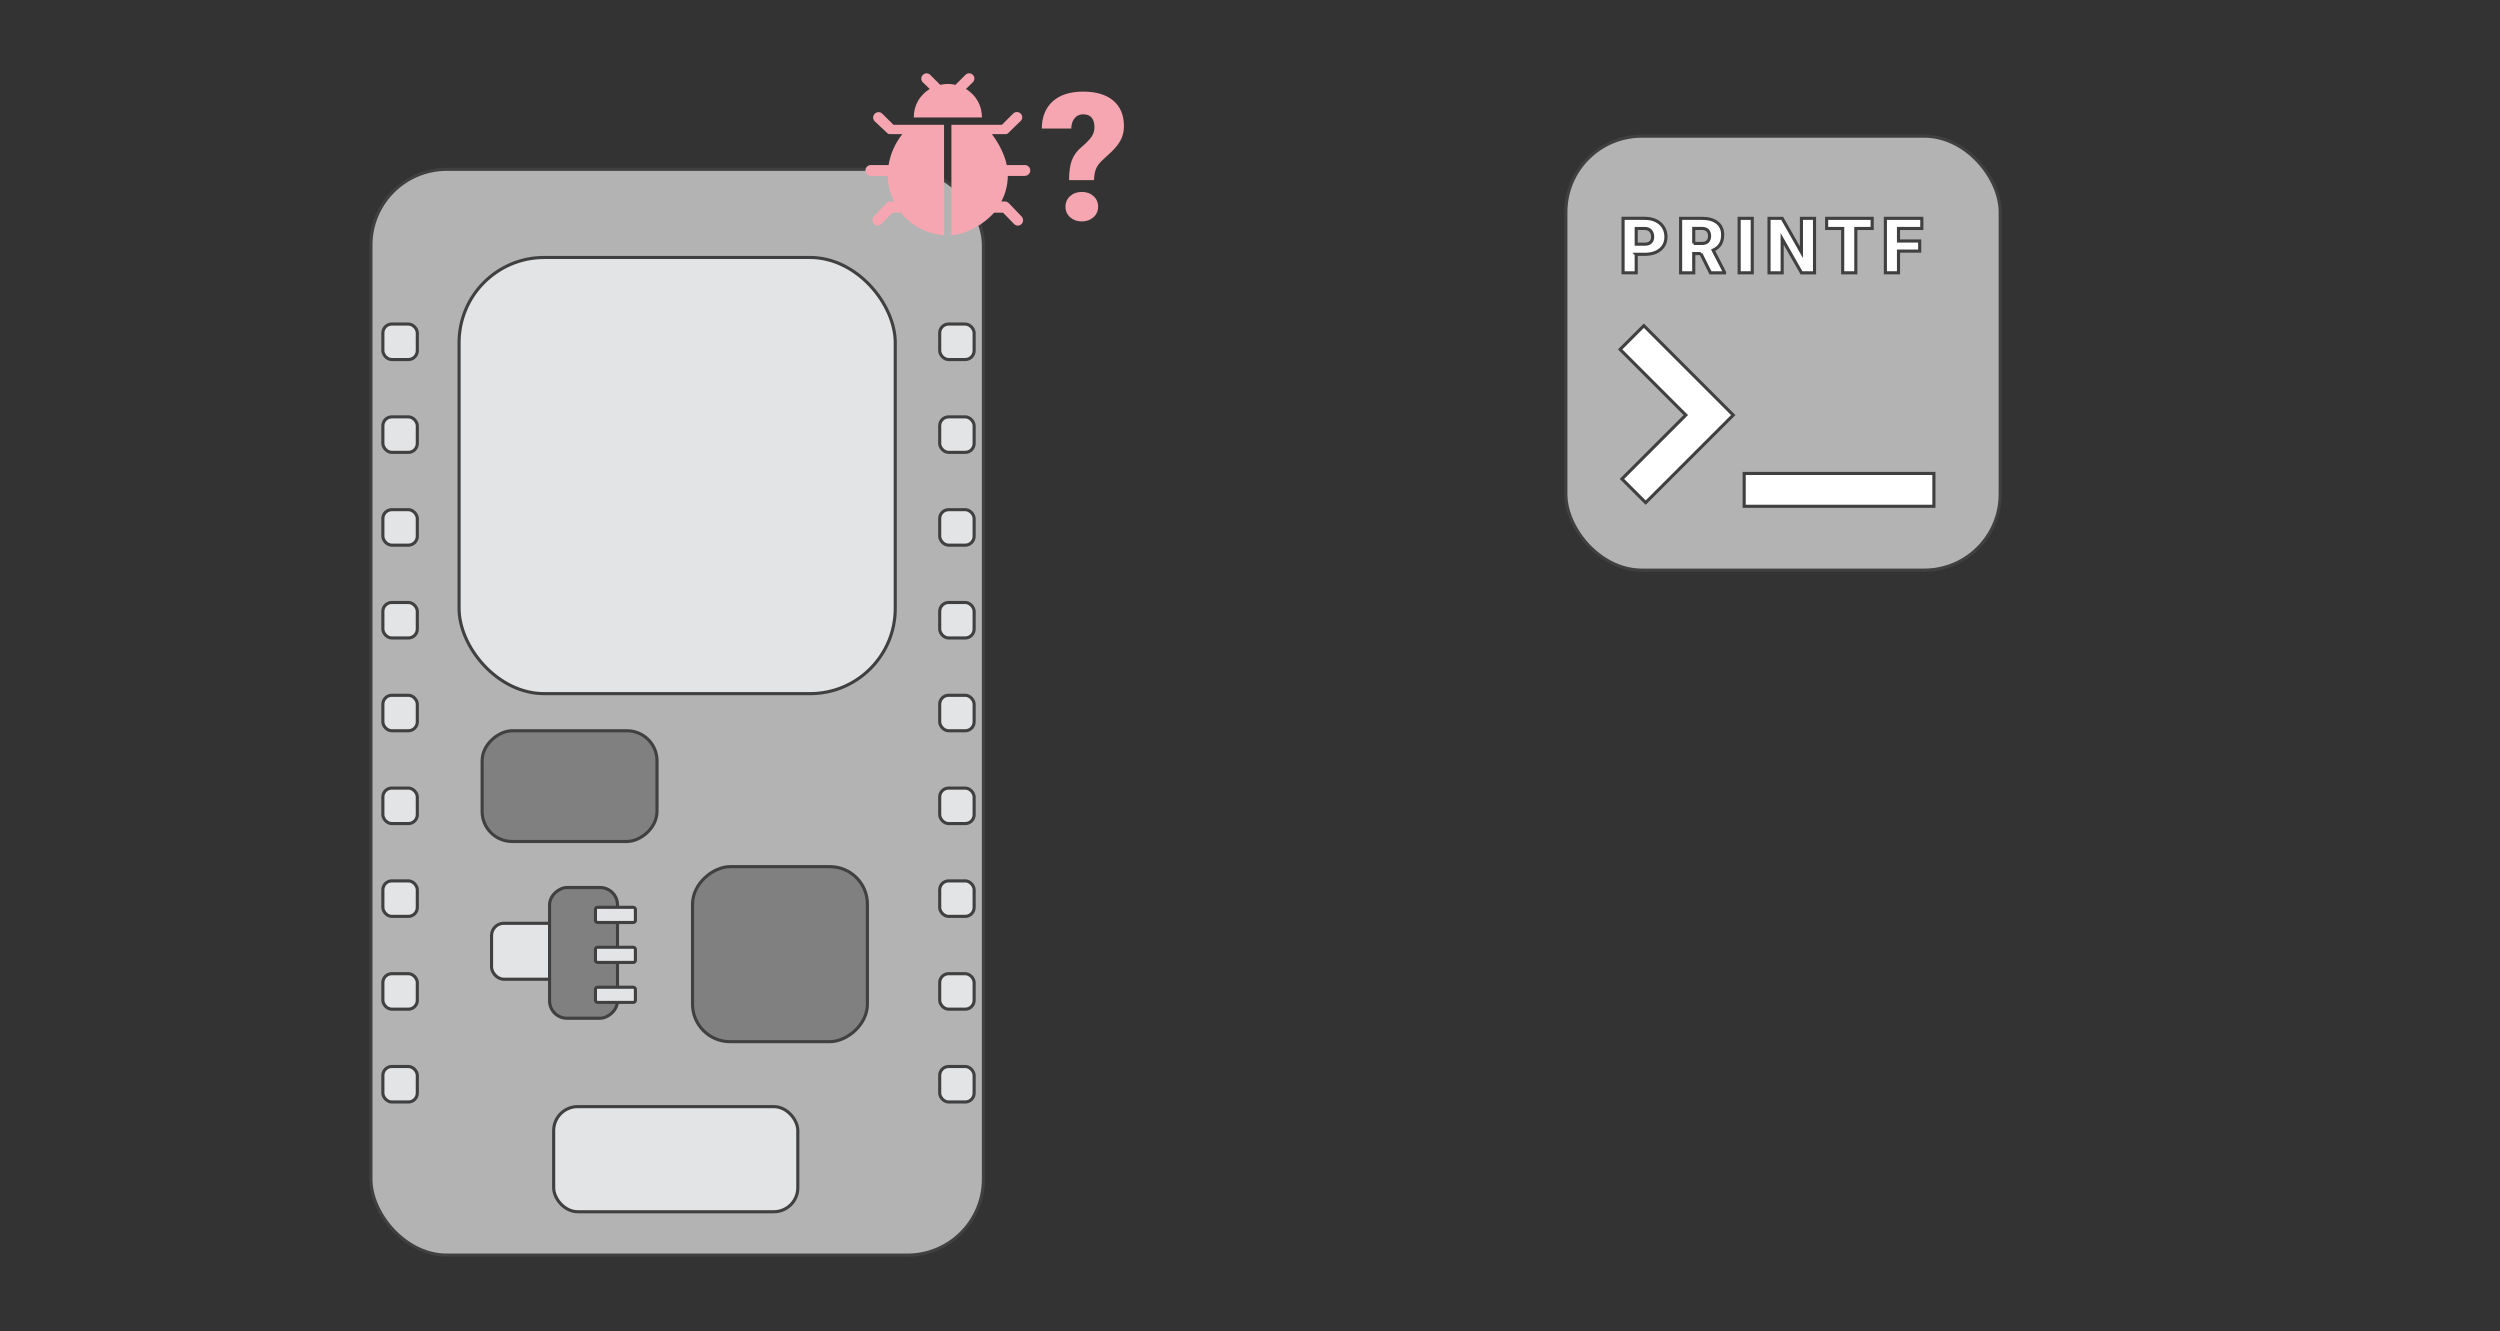 <?xml version="1.0" encoding="UTF-8"?><svg id="slide_6" xmlns="http://www.w3.org/2000/svg" viewBox="0 0 800 426"><rect x="0" y="0" width="800" height="426" fill="#333333" stroke="none"/><defs><style>.cls-1{fill:#b3b3b3;}.cls-1,.cls-2,.cls-3,.cls-4{stroke:#404041;stroke-miterlimit:10;}.cls-2{fill:#e2e4e6;}.cls-5{fill:#f6a6b0;}.cls-3{fill:#fff;}.cls-4{fill:gray;}</style></defs><g><g><rect class="cls-1" x="118.69" y="54.177" width="196.003" height="347.46" rx="24.31" ry="24.31"/><rect class="cls-2" x="146.902" y="82.39" width="139.578" height="139.578" rx="27.254" ry="27.254"/><rect class="cls-2" x="177.176" y="354.121" width="78.122" height="33.635" rx="7.671" ry="7.671"/><g><rect class="cls-2" x="122.519" y="341.279" width="11.019" height="11.358" rx="2.85" ry="2.85"/><rect class="cls-2" x="122.519" y="311.581" width="11.019" height="11.358" rx="2.85" ry="2.85"/><rect class="cls-2" x="122.519" y="281.884" width="11.019" height="11.358" rx="2.85" ry="2.85"/><rect class="cls-2" x="122.519" y="252.186" width="11.019" height="11.358" rx="2.85" ry="2.85"/><rect class="cls-2" x="122.519" y="222.489" width="11.019" height="11.358" rx="2.85" ry="2.85"/><rect class="cls-2" x="122.519" y="192.792" width="11.019" height="11.358" rx="2.85" ry="2.85"/><rect class="cls-2" x="122.519" y="163.094" width="11.019" height="11.358" rx="2.85" ry="2.85"/><rect class="cls-2" x="122.519" y="133.397" width="11.019" height="11.358" rx="2.85" ry="2.85"/><rect class="cls-2" x="122.519" y="103.699" width="11.019" height="11.358" rx="2.85" ry="2.85"/></g><g><rect class="cls-2" x="300.704" y="341.279" width="11.019" height="11.358" rx="2.85" ry="2.85"/><rect class="cls-2" x="300.704" y="311.581" width="11.019" height="11.358" rx="2.85" ry="2.85"/><rect class="cls-2" x="300.704" y="281.884" width="11.019" height="11.358" rx="2.85" ry="2.85"/><rect class="cls-2" x="300.704" y="252.186" width="11.019" height="11.358" rx="2.85" ry="2.85"/><rect class="cls-2" x="300.704" y="222.489" width="11.019" height="11.358" rx="2.85" ry="2.85"/><rect class="cls-2" x="300.704" y="192.792" width="11.019" height="11.358" rx="2.85" ry="2.85"/><rect class="cls-2" x="300.704" y="163.094" width="11.019" height="11.358" rx="2.85" ry="2.85"/><rect class="cls-2" x="300.704" y="133.397" width="11.019" height="11.358" rx="2.85" ry="2.85"/><rect class="cls-2" x="300.704" y="103.699" width="11.019" height="11.358" rx="2.85" ry="2.85"/></g><g><g><rect class="cls-2" x="157.297" y="295.452" width="37.081" height="17.901" rx="3.919" ry="3.919" transform="translate(351.673 608.804) rotate(-180)"/><rect class="cls-4" x="165.814" y="294.053" width="41.828" height="21.737" rx="5.57" ry="5.57" transform="translate(-118.193 491.649) rotate(-90)"/></g><rect class="cls-2" x="190.541" y="315.91" width="12.786" height="4.857" rx=".669" ry=".669" transform="translate(393.869 636.677) rotate(-180)"/><rect class="cls-2" x="190.541" y="303.123" width="12.786" height="4.857" rx=".669" ry=".669" transform="translate(393.869 611.104) rotate(-180)"/><rect class="cls-2" x="190.541" y="290.337" width="12.786" height="4.857" rx=".669" ry=".669" transform="translate(393.869 585.531) rotate(-180)"/></g><rect class="cls-4" x="221.588" y="277.35" width="56.005" height="55.961" rx="11.999" ry="11.999" transform="translate(-55.74 554.921) rotate(-90)"/><rect class="cls-4" x="164.549" y="223.578" width="35.424" height="55.961" rx="9.601" ry="9.601" transform="translate(-69.297 433.82) rotate(-90)"/></g><g><g><path class="cls-5" d="M285.919,39.939l-3.589-3.559c-.667-.668-1.747-.649-2.415,.017-.667,.666-.669,1.758-.004,2.425l4.09,3.845c.32,.321,.756,.245,1.209,.245h3.541c-2.322,2.914-3.848,6.411-4.411,9.908l-5.75,.001c-1.101,0-1.951,1.178-1.565,2.293,.248,.717,.953,1.175,1.712,1.175h5.346c.029,2.92,.768,5.839,2.057,8.174h-1.264c-.448,0-.877,.261-1.193,.585l-4.034,4.169c-.657,.672-.656,1.781,.003,2.452,.33,.335,.759,.512,1.19,.512,.432,0,.864-.166,1.193-.504l3.542-3.622h2.72c3.314,4.191,8.518,6.911,13.797,7.217V39.939h-16.173Z"/><path class="cls-5" d="M328.034,52.82h-5.87c-.723-3.497-2.584-6.994-4.765-9.908h3.924c.454,0,.888,.081,1.209-.24l4.089-3.97c.665-.668,.663-1.683-.004-2.349-.669-.666-1.748-.672-2.414-.004l-3.588,3.59h-16.169v35.318c5.279-.351,10.39-3.611,13.703-7.203h2.814l3.542,3.627c.329,.337,.76,.507,1.193,.507,.431,0,.861-.167,1.19-.501,.658-.671,.66-1.759,.003-2.431l-4.034-4.209c-.316-.324-.746-.585-1.193-.585h-1.246c1.304-2.335,2.054-5.255,2.083-8.174h5.388c.759,0,1.464-.458,1.712-1.175,.386-1.116-.464-2.294-1.566-2.294l0,.001Z"/><path class="cls-5" d="M292.415,37.586h21.795c0-4.106-2.037-7.193-5.096-9.124l2.199-2.155c.658-.657,.658-1.702,0-2.361-.658-.657-1.724-.646-2.383,.012l-3.182,3.187c-.785-.179-1.599-.281-2.438-.281s-1.654,.105-2.438,.284l-3.182-3.181c-.658-.657-1.724-.657-2.383,0-.658,.657-.658,1.725,0,2.383l2.199,2.11c-3.056,1.931-5.093,5.018-5.093,9.124l0,0Z"/></g><path class="cls-5" d="M342.101,57.648c0-2.717,.307-4.861,.921-6.434s1.609-2.936,2.987-4.089c1.377-1.154,2.424-2.21,3.14-3.168,.716-.958,1.075-2.014,1.075-3.168,0-2.81-1.21-4.215-3.628-4.215-1.117,0-2.019,.41-2.708,1.228s-1.051,1.926-1.088,3.322h-9.435c.037-3.722,1.21-6.62,3.517-8.695,2.308-2.075,5.545-3.112,9.714-3.112,4.149,0,7.364,.959,9.644,2.875,2.279,1.917,3.419,4.643,3.419,8.179,0,1.545-.307,2.95-.921,4.215-.614,1.266-1.601,2.559-2.959,3.88l-3.21,2.987c-.912,.875-1.544,1.772-1.898,2.693-.353,.921-.549,2.089-.586,3.503h-7.983Zm-1.145,8.486c0-1.377,.498-2.508,1.493-3.392s2.238-1.326,3.727-1.326,2.731,.442,3.727,1.326c.995,.884,1.493,2.015,1.493,3.392s-.498,2.508-1.493,3.392c-.996,.884-2.238,1.326-3.727,1.326s-2.731-.442-3.727-1.326-1.493-2.014-1.493-3.392Z"/></g></g><g><rect class="cls-1" x="501.075" y="43.57" width="138.994" height="138.875" rx="24.31" ry="24.31"/><g><g><path class="cls-3" d="M523.587,81.383v5.914h-4.202v-17.431h6.956c1.333,0,2.512,.245,3.538,.736,1.025,.491,1.819,1.19,2.382,2.095s.844,1.934,.844,3.083c0,1.7-.608,3.059-1.825,4.076-1.218,1.018-2.888,1.526-5.011,1.526h-2.682Zm0-3.244h2.754c.815,0,1.435-.204,1.861-.611,.427-.407,.641-.981,.641-1.724,0-.815-.22-1.465-.658-1.952-.44-.487-1.038-.734-1.796-.742h-2.802v5.028Z"/><path class="cls-3" d="M544.273,81.132h-2.275v6.165h-4.202v-17.431h6.86c2.067,0,3.684,.459,4.849,1.375,1.165,.917,1.748,2.212,1.748,3.887,0,1.212-.246,2.216-.736,3.014-.491,.797-1.26,1.443-2.305,1.938l3.64,7.038v.18h-4.502l-3.076-6.165Zm-2.275-3.232h2.658c.798,0,1.398-.21,1.802-.63s.605-1.006,.605-1.758-.203-1.342-.61-1.77c-.407-.428-1.006-.642-1.796-.642h-2.658v4.8Z"/><path class="cls-3" d="M560.719,87.297h-4.189v-17.431h4.189v17.431Z"/><path class="cls-3" d="M580.649,87.297h-4.179l-6.178-10.846v10.846h-4.202v-17.431h4.202l6.166,10.846v-10.846h4.19v17.431Z"/><path class="cls-3" d="M599.096,73.111h-5.232v14.187h-4.202v-14.187h-5.136v-3.244h14.57v3.244Z"/><path class="cls-3" d="M614.297,80.353h-6.776v6.944h-4.202v-17.431h11.661v3.244h-7.459v4.011h6.776v3.232Z"/></g><g><polygon class="cls-3" points="518.44 111.809 526.029 104.22 554.633 132.824 526.613 160.845 519.024 153.256 539.455 132.824 518.44 111.809"/><rect class="cls-3" x="558.136" y="151.505" width="60.712" height="10.508"/></g></g></g></svg>
